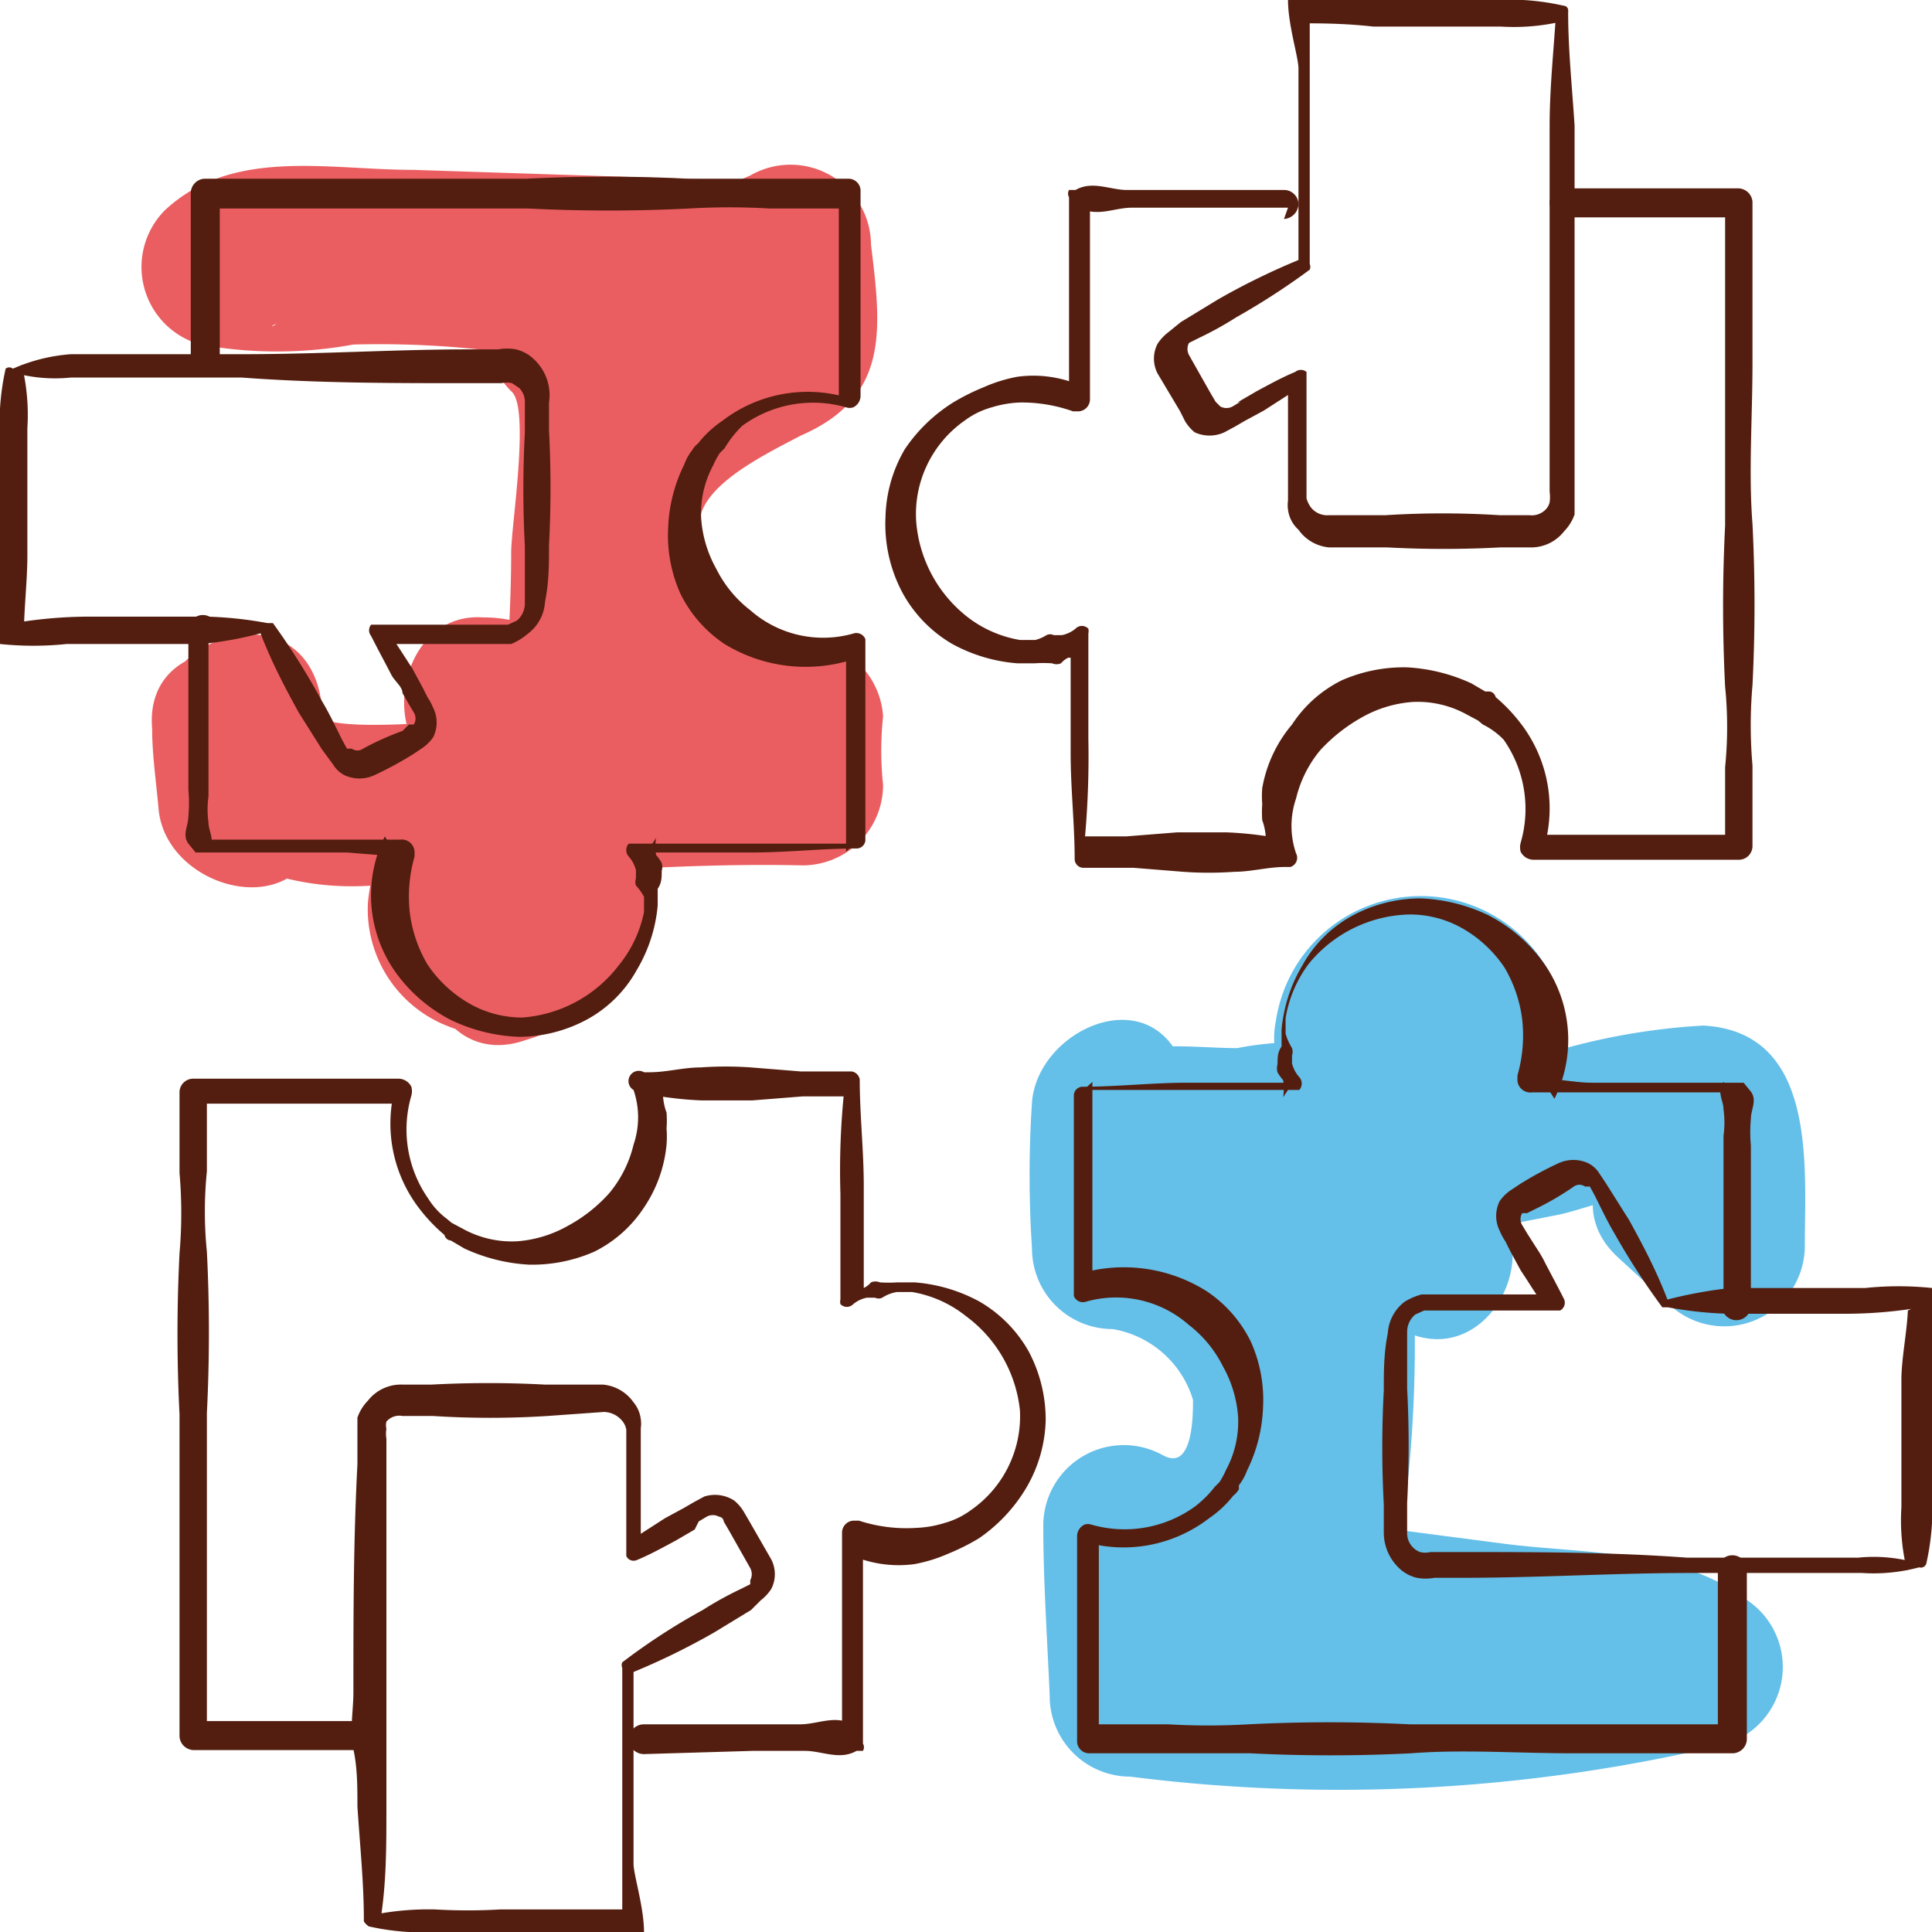 <?xml version="1.0" encoding="UTF-8"?> <svg xmlns="http://www.w3.org/2000/svg" id="Слой_1" data-name="Слой 1" viewBox="0 0 24 24"> <defs> <style>.cls-1{fill:#e3292c;}.cls-1,.cls-2{opacity:0.75;}.cls-2{fill:#30a9e1;}.cls-3{fill:#531e0f;}</style> </defs> <path class="cls-1" d="M1.89,9.05c0,.33.05.66.08,1,.09,1,1.76,1.45,2,.26a4.28,4.28,0,0,0,0-1.71c-.27-1.17-1.86-.79-2,.26C1.78,10.43,3.3,11.1,4.63,11c1.79-.09,3.54-.29,5.34-.25a1,1,0,0,0,1-1,4,4,0,0,1,0-.85A1,1,0,0,0,9.7,8c-.62.16-1.11-1.17-1-1.59s.77-.75,1.25-1c1.1-.48,1-1.31.87-2.37a1,1,0,0,0-1.5-.86,4.56,4.56,0,0,1-3,.24,11.56,11.56,0,0,0-1.55-.12A5.51,5.51,0,0,1,3,2.35L3.46,4c-.14.12-.09,0,.11,0a6.71,6.71,0,0,0,.78,0l1.75,0,3.31.09C9.25,3.6,9.08,3,8.91,2.36a10.49,10.49,0,0,1-2.12.83,1,1,0,0,0-.44,1.67c.24.19,0,1.67,0,2,0,.73-.06,1.45-.08,2.18l1.26-1a5.66,5.66,0,0,0-1.22-.34c-.08.65-.17,1.31-.26,2-.33-.21-.59-.18-.76.11a2.3,2.3,0,0,0-.35.41,2,2,0,0,0-.37,1,1.56,1.56,0,0,0,1,1.53c1.54.6,2.6-.94,2.47-2.33l-2,.27A.2.2,0,0,1,6,11c-1.21.42-.69,2.35.53,1.92A2.21,2.21,0,0,0,8,10.09c-.3-1-2.07-.9-1.95.26,0,.36.41.85.72.73s.35-.35.46-.51a2.08,2.08,0,0,0,.44-1.36A1.66,1.66,0,0,0,6,7.67c-1.11-.08-1.38,1.77-.27,2A7.07,7.07,0,0,1,7,10,1,1,0,0,0,8.24,9l.12-3.35a2.45,2.45,0,0,0-.6-2.2c-.14.55-.29,1.11-.44,1.66a13.53,13.53,0,0,0,2.6-1,1,1,0,0,0-.51-1.86L5.13,2.11c-1.06,0-2.24-.28-3.08.5a1,1,0,0,0,.44,1.67,5.27,5.27,0,0,0,1.9,0,11.89,11.89,0,0,1,2.23.15,5.7,5.7,0,0,0,3.68-.56L8.8,3.06A6.48,6.48,0,0,1,8.9,4.3c.1-.23.19-.47.29-.7-.19.2-.68.27-.94.41a3.85,3.85,0,0,0-.86.64A2.58,2.58,0,0,0,6.71,7c.3,1.68,1.65,3.42,3.52,2.92L9,8.93a3.54,3.54,0,0,0,0,.86l1-1c-1,0-2,0-3.07.05-.27,0-3,.37-3,0L2,9.12a1.35,1.35,0,0,1,0,.66l2,.27c0-.34-.05-.67-.08-1C3.77,7.78,1.78,7.77,1.89,9.05Z"></path> <path class="cls-2" d="M17.76,13.17,17.4,13l1.86.5c0-1.1-.67-2.52-2-2.08a1.42,1.42,0,0,0-.92,1,2,2,0,0,0,0,.73c0,.14.06.27.1.41q.55-.73,0-.6a3.9,3.9,0,0,0-1.07.06c-.37,0-.76-.05-1.12,0a1.41,1.41,0,0,0-1.16.72,1.44,1.44,0,0,0,.08,1.38c.36.6.94.51,1.41.92l1.21-1.56a2.73,2.73,0,0,1-1.12-1.3c-.44-1-1.78-.37-1.85.51a13.83,13.83,0,0,0,0,1.82,1,1,0,0,0,1,1,1.26,1.26,0,0,1,1,.88c0,.19,0,.89-.37.69a1,1,0,0,0-1.49.86c0,.71.05,1.42.08,2.13a1,1,0,0,0,1,1,20.61,20.61,0,0,0,7.38-.4,1,1,0,0,0,.24-1.82c-.78-.6-2-.55-2.95-.67l-3.53-.46,1,1.26a2.83,2.83,0,0,1,.43-1l-1.57.2a1,1,0,0,1,.31.7c.14,1,1.74.93,1.92,0a16.77,16.77,0,0,0,.13-5.61L15.53,15A2.76,2.76,0,0,0,17,16.21c-.08-.61-.16-1.21-.23-1.82l-.1.06a1.05,1.05,0,0,0-.46,1.13c.15.78.72.83,1.34,1,.86.31,1.51-.75,1.13-1.46L18.07,14l-.6,1.46,1.89-.37c.39-.08,1.34-.47,1.68-.33l-.7-.7a6.21,6.21,0,0,1,.08,1.43l1.7-.71-.61-.57c-.94-.86-2.36.54-1.41,1.41l.62.57a1,1,0,0,0,1.7-.7c0-1,.16-2.67-1.26-2.75a8.16,8.16,0,0,0-1.95.35l-2.27.45A1,1,0,0,0,16.35,15L17,16.17c.37-.49.75-1,1.13-1.46a2.49,2.49,0,0,0-.76-.14l.71.3.1.18c-.16.37-.31.75-.46,1.12l.09-.06a1,1,0,0,0-.23-1.82.51.51,0,0,1-.33-.31c-.62-1-2-.29-1.82.77a13.9,13.9,0,0,1-.13,4.55h1.92a2.76,2.76,0,0,0-.82-1.58,1,1,0,0,0-1.56.2,4.73,4.73,0,0,0-.63,1.48,1,1,0,0,0,1,1.26L18,21c.76.1,2.08,0,2.69.49l.24-1.82A19,19,0,0,1,14,20l1,1c0-.71,0-1.41-.08-2.12l-1.5.86a2.34,2.34,0,0,0,3.39-1.86,3.25,3.25,0,0,0-3-3.43l1,1a15.92,15.92,0,0,1,0-1.83l-1.86.5a4.51,4.51,0,0,0,1.83,2c1,.57,2.08-.81,1.21-1.57a2.66,2.66,0,0,0-.63-.42l-.24-.1c-.36-.2-.42,0-.2.49l-.6.46A7.36,7.36,0,0,1,16.09,15a4.29,4.29,0,0,0,1.56-.25,1.37,1.37,0,0,0,.7-.81,1.65,1.65,0,0,0,0-.7l0-.19c0-.29-.08-.27-.14.05l-.7.29c-.23-.3-.3-.26-.23.12a1,1,0,0,0,1.85.5,1.82,1.82,0,1,0-3.28-1.33C15.6,13.9,17.52,14.43,17.76,13.17Z"></path> <path class="cls-3" d="M24,16c0,.28,0,.57,0,.86s0,.58,0,.86,0,.56,0,.84a3.1,3.1,0,0,1-.07.86v0a.07.07,0,0,1-.09.05h0a2.17,2.17,0,0,1-.71.07l-.71,0q-.7,0-1.41,0c-.95,0-1.89.06-2.84.06h-.35a.61.61,0,0,1-.22,0,.48.48,0,0,1-.22-.12.61.61,0,0,1-.19-.44v-.35a13.45,13.45,0,0,1,0-1.42c0-.24,0-.46.05-.71a.53.53,0,0,1,.21-.39.78.78,0,0,1,.21-.09h1.61l-.08.15c-.11-.15-.2-.3-.3-.45l-.13-.24-.06-.12a.76.76,0,0,1-.07-.13.41.41,0,0,1,0-.37.53.53,0,0,1,.13-.13l.12-.08a4.3,4.3,0,0,1,.48-.26.44.44,0,0,1,.37,0,.35.35,0,0,1,.14.13l.08.12.29.46c.17.31.34.63.48,1l-.07,0A5.56,5.56,0,0,1,21.5,16c.27,0,.54,0,.82,0s.56,0,.85,0A4,4,0,0,1,24,16Zm-.26.26a5.67,5.67,0,0,1-.79.06c-.24,0-.47,0-.72,0s-.51,0-.76,0a4.78,4.78,0,0,1-.75-.08h0l-.07,0a8.83,8.83,0,0,1-.59-.91c-.09-.15-.17-.32-.25-.48l-.06-.11s0,0-.06,0a.12.12,0,0,0-.14,0,3.47,3.47,0,0,1-.46.27l-.12.06-.06,0a.14.14,0,0,0,0,.15l.06.1.07.11c.05.08.1.15.14.23s.17.32.25.48h0a.11.11,0,0,1-.05.14H17.69l-.11.05a.28.28,0,0,0-.1.22c0,.23,0,.47,0,.7a13.49,13.49,0,0,1,0,1.42l0,.36a.25.25,0,0,0,.07.19.24.24,0,0,0,.09.06.28.28,0,0,0,.13,0h.35c.95,0,1.89,0,2.84.07l1.41,0,.71,0a1.92,1.92,0,0,1,.71.06h0l-.1.1a2.62,2.62,0,0,1-.07-.79c0-.26,0-.53,0-.8s0-.52,0-.78S23.69,16.54,23.7,16.28Z"></path> <path class="cls-3" d="M8,21.42l1.3,0,.64,0c.22,0,.43-.12.65,0l-.13.13c0-.41,0-.83,0-1.25s0-.84,0-1.26a.15.15,0,0,1,.14-.15h.07a1.9,1.9,0,0,0,.71.09,1.35,1.35,0,0,0,.35-.06,1,1,0,0,0,.33-.16,1.42,1.42,0,0,0,.61-1.24A1.67,1.67,0,0,0,12,16.35a1.46,1.46,0,0,0-.67-.3h-.19a.48.48,0,0,0-.18.07.1.1,0,0,1-.09,0s-.07,0-.1,0a.38.38,0,0,0-.17.08.11.11,0,0,1-.16,0,.14.14,0,0,1,0-.06v0c0-.44,0-.87,0-1.31a9.57,9.57,0,0,1,.05-1.31l.1.1-.62,0-.63.05-.62,0a4.5,4.5,0,0,1-.63-.07l.14-.18c0,.13,0,.27.05.4a1.34,1.34,0,0,1,0,.2,1.23,1.23,0,0,1,0,.2A1.67,1.67,0,0,1,8,15a1.57,1.57,0,0,1-.62.55,1.92,1.92,0,0,1-.81.16,2.19,2.19,0,0,1-.8-.2l-.17-.1,0,0h0s-.06,0-.08-.07a2.06,2.06,0,0,1-.29-.3,1.73,1.73,0,0,1-.31-1.57v.12h0l.17.12-.64,0H2.4l.17-.16c0,.34,0,.68,0,1a5,5,0,0,0,0,1,19.83,19.83,0,0,1,0,2c0,.68,0,1.36,0,2v2l-.17-.17H4.57a.18.18,0,0,1,0,.36H2.4a.18.18,0,0,1-.17-.17v-2c0-.68,0-1.36,0-2a19.83,19.83,0,0,1,0-2,5.79,5.79,0,0,0,0-1c0-.34,0-.68,0-1a.17.17,0,0,1,.16-.17h0c.42,0,.85,0,1.27,0h.64l.64,0a.18.18,0,0,1,.17.1v0h0a.21.21,0,0,1,0,.11h0a1.5,1.5,0,0,0,.21,1.28.92.92,0,0,0,.23.25l.06.05,0,0h0l0,0,.15.08a1.26,1.26,0,0,0,.66.15,1.5,1.5,0,0,0,.63-.19,1.89,1.89,0,0,0,.52-.41,1.48,1.48,0,0,0,.3-.6,1.05,1.05,0,0,0,0-.68A.12.12,0,0,1,8,13.32h.07c.21,0,.42-.06.63-.06a4.42,4.42,0,0,1,.63,0l.62.05.63,0h0a.12.12,0,0,1,.1.1c0,.44.05.88.05,1.32s0,.87,0,1.31L10.52,16l.21,0a.28.28,0,0,0,.09-.07.14.14,0,0,1,.11,0,1.7,1.7,0,0,0,.22,0h.21a2,2,0,0,1,.81.24,1.65,1.65,0,0,1,.61.62,1.81,1.81,0,0,1,.21.85,1.74,1.74,0,0,1-.24.84,2,2,0,0,1-.59.63,2.69,2.69,0,0,1-.38.19,1.87,1.87,0,0,1-.42.13,1.47,1.47,0,0,1-.85-.14l.21-.14c0,.42,0,.84,0,1.26s0,.84,0,1.25a.09.09,0,0,1,0,.09l-.08,0c-.21.12-.43,0-.64,0s-.43,0-.65,0L8,21.79a.19.19,0,0,1-.19-.18A.19.19,0,0,1,8,21.42Z"></path> <path class="cls-3" d="M8,24H6.28c-.29,0-.56,0-.85,0a3.06,3.06,0,0,1-.85-.07h0s-.07-.05-.06-.08h0c0-.47-.05-.94-.08-1.41,0-.24,0-.48-.05-.71s0-.47,0-.71c0-.94,0-1.88.05-2.83v-.35s0-.15,0-.23a.57.57,0,0,1,.13-.21A.52.52,0,0,1,5,17.2l.36,0a13.27,13.27,0,0,1,1.41,0l.72,0a.52.52,0,0,1,.38.22.4.4,0,0,1,.09.21.37.37,0,0,1,0,.11v.08c0,.48,0,.95,0,1.42l-.15-.09.45-.29.24-.13.12-.07.13-.07a.44.44,0,0,1,.37.05.53.53,0,0,1,.12.14l.07.12.27.47a.4.4,0,0,1,0,.37.57.57,0,0,1-.13.14L9.33,20l-.46.28a8.67,8.67,0,0,1-1,.49l0-.08c0,.27,0,.54,0,.81l0,.83c0,.14,0,.28,0,.42s0,.26,0,.4S8,23.69,8,24Zm-.27-.26c0-.24,0-.49,0-.74l0-.39c0-.13,0-.25,0-.37l0-.75c0-.25,0-.51,0-.77a.09.09,0,0,1,0-.07h0A7.87,7.87,0,0,1,8.73,20a4.31,4.31,0,0,1,.47-.26l.12-.06,0-.05a.16.16,0,0,0,0-.15l-.26-.46-.07-.12s0-.05-.06-.06a.16.16,0,0,0-.15,0l-.1.06L8.63,19l-.24.14c-.15.08-.31.17-.48.24h0a.1.1,0,0,1-.13-.05.06.06,0,0,1,0,0c0-.48,0-1,0-1.42v-.09s0,0,0-.06a.23.23,0,0,0-.06-.12.3.3,0,0,0-.22-.1l-.7.05a11.2,11.2,0,0,1-1.42,0H5a.21.21,0,0,0-.2.07.19.19,0,0,0,0,.09.35.35,0,0,0,0,.12l0,.36c0,.94,0,1.89,0,2.83v.71c0,.23,0,.47,0,.7,0,.48,0,.95-.08,1.42h0l-.1-.1a3.47,3.47,0,0,1,.79-.07,7,7,0,0,0,.8,0H7.73Z"></path> <path class="cls-3" d="M21.41,16.1l0-1.33c0-.22,0-.44,0-.66a1.22,1.22,0,0,0,0-.33c0-.11-.09-.22,0-.34l.13.13c-.42,0-.84,0-1.26,0h-.62l-.63,0a.16.16,0,0,1-.18-.15s0,0,0-.06v0a1.8,1.8,0,0,0,.06-.69,1.67,1.67,0,0,0-.22-.65,1.56,1.56,0,0,0-.51-.48,1.32,1.32,0,0,0-.67-.18,1.66,1.66,0,0,0-1.25.61,1.53,1.53,0,0,0-.29.68c0,.07,0,.13,0,.19a.71.71,0,0,0,.08.18.14.14,0,0,1,0,.09s0,.07,0,.1a.4.4,0,0,0,.09.17.12.12,0,0,1,0,.16l-.06,0h0c-.43,0-.87,0-1.31,0s-.87,0-1.31,0l.11-.1c0,.21,0,.41,0,.62v.63c0,.41,0,.83,0,1.25l-.15-.12a1.93,1.93,0,0,1,1.57.22,1.6,1.6,0,0,1,.55.63,1.77,1.77,0,0,1,.15.81,1.92,1.92,0,0,1-.2.79.64.64,0,0,1-.1.18l0,.05a0,0,0,0,0,0,0v0a.27.27,0,0,1-.07.08,1.33,1.33,0,0,1-.3.28,1.74,1.74,0,0,1-1.56.29h.1l.09-.14c0,.85,0,1.7,0,2.56l-.14-.15h1a8.69,8.69,0,0,0,1,0,19.83,19.83,0,0,1,2,0c.68,0,1.36,0,2,0h2l-.17.18V19.5a.18.18,0,0,1,.36,0h0v2.11h0a.18.18,0,0,1-.17.17h-2c-.68,0-1.36-.05-2,0a19.83,19.83,0,0,1-2,0q-.51,0-1,0h-1a.15.15,0,0,1-.15-.14h0c0-.86,0-1.71,0-2.56a.16.16,0,0,1,.09-.14h0a.14.14,0,0,1,.09,0h0a1.49,1.49,0,0,0,1.29-.23,1.36,1.36,0,0,0,.24-.24l.06-.06v0h0a.05.05,0,0,1,0,0,1.09,1.09,0,0,0,.08-.15,1.26,1.26,0,0,0,.15-.66,1.5,1.5,0,0,0-.19-.63,1.48,1.48,0,0,0-.42-.51,1.37,1.37,0,0,0-1.28-.29.12.12,0,0,1-.15-.07s0,0,0,0c0-.42,0-.83,0-1.25v-.63c0-.21,0-.41,0-.62h0a.11.11,0,0,1,.1-.1c.44,0,.87-.05,1.31-.05s.88,0,1.31,0l-.12.18a.71.71,0,0,0,0-.21s-.05-.06-.07-.1a.18.18,0,0,1,0-.1c0-.08,0-.15.05-.22v-.21a1.89,1.89,0,0,1,.26-.8,1.56,1.56,0,0,1,.61-.61,1.79,1.79,0,0,1,.85-.22,2.13,2.13,0,0,1,.85.21,1.93,1.93,0,0,1,.67.57,1.65,1.65,0,0,1,.15,1.71l-.16-.25c.21,0,.42.05.63.05l.62,0c.42,0,.84,0,1.26,0a.05.05,0,0,1,0,0l.09.11c.08.11,0,.22,0,.34a1.82,1.82,0,0,0,0,.33q0,.33,0,.66l0,1.33a.18.18,0,0,1-.36,0Z"></path> <path class="cls-3" d="M0,8c0-.28,0-.57,0-.86s0-.58,0-.86,0-.56,0-.84a3.1,3.1,0,0,1,.07-.86v0a.07.07,0,0,1,.09,0h0A2.17,2.17,0,0,1,.88,4.4l.71,0q.7,0,1.41,0c1,0,1.89-.06,2.84-.06h.35a.61.61,0,0,1,.22,0,.48.48,0,0,1,.22.12A.61.61,0,0,1,6.82,5v.35a13.45,13.45,0,0,1,0,1.42c0,.24,0,.46-.05.71a.53.53,0,0,1-.21.39A.78.78,0,0,1,6.35,8H4.74l.08-.15c.11.15.2.3.3.45l.13.24.06.12a.76.76,0,0,1,.07.13.41.41,0,0,1,0,.37.53.53,0,0,1-.13.13l-.12.08a4.3,4.3,0,0,1-.48.26.44.44,0,0,1-.37,0,.35.35,0,0,1-.14-.13L4,9.31l-.29-.46c-.17-.31-.34-.63-.48-1l.07,0A4.48,4.48,0,0,1,2.5,8C2.23,8,2,8,1.68,8S1.12,8,.83,8A4,4,0,0,1,0,8ZM.3,7.72a5.67,5.67,0,0,1,.79-.06c.24,0,.47,0,.72,0s.51,0,.76,0a4.78,4.78,0,0,1,.75.08h0l.07,0A8.83,8.83,0,0,1,4,8.71c.09.15.17.32.25.48l.06.11s0,0,.06,0a.12.12,0,0,0,.14,0A3.47,3.47,0,0,1,5,9.08L5.08,9l.06,0a.14.14,0,0,0,0-.15l-.06-.1L5,8.61c0-.08-.1-.15-.14-.23s-.17-.32-.25-.48h0a.11.11,0,0,1,0-.14H6.31l.11-.05a.28.28,0,0,0,.1-.22c0-.23,0-.47,0-.7a13.49,13.49,0,0,1,0-1.42l0-.36a.25.25,0,0,0-.07-.19l-.09-.06a.28.28,0,0,0-.13,0H5.84c-1,0-1.89,0-2.84-.07l-1.41,0-.71,0a1.92,1.92,0,0,1-.71-.06h0l.1-.1a2.62,2.62,0,0,1,.07.79c0,.26,0,.53,0,.8s0,.52,0,.78S.31,7.46.3,7.72Z"></path> <path class="cls-3" d="M16,2.58l-1.3,0-.64,0c-.22,0-.43.12-.65,0l.13-.13c0,.41,0,.83,0,1.25s0,.84,0,1.26a.15.15,0,0,1-.14.15h-.07A1.9,1.9,0,0,0,12.67,5a1.35,1.35,0,0,0-.35.06,1,1,0,0,0-.33.16,1.42,1.42,0,0,0-.61,1.24A1.67,1.67,0,0,0,12,7.65a1.46,1.46,0,0,0,.67.3h.19A.48.48,0,0,0,13,7.89a.1.1,0,0,1,.09,0s.07,0,.1,0a.38.38,0,0,0,.17-.08.11.11,0,0,1,.16,0,.14.14,0,0,1,0,.06v0c0,.44,0,.87,0,1.31a11.48,11.48,0,0,1-.05,1.31l-.1-.1.62,0,.63-.05.62,0a4.5,4.5,0,0,1,.63.07l-.14.18c0-.13,0-.27-.05-.4a1.34,1.34,0,0,1,0-.2,1.23,1.23,0,0,1,0-.2A1.67,1.67,0,0,1,16.05,9a1.57,1.57,0,0,1,.62-.55,1.92,1.92,0,0,1,.81-.16,2.19,2.19,0,0,1,.8.2l.17.1.05,0h0s.06,0,.08.07a2.06,2.06,0,0,1,.29.3,1.73,1.73,0,0,1,.31,1.57v-.12h0L19,10.37l.64,0H21.6l-.17.16c0-.34,0-.68,0-1a5,5,0,0,0,0-1,19.83,19.83,0,0,1,0-2c0-.68,0-1.36,0-2v-2l.17.17H19.43a.18.18,0,0,1,0-.36H21.6a.18.18,0,0,1,.17.17v2c0,.68-.05,1.36,0,2a19.83,19.83,0,0,1,0,2,5.79,5.79,0,0,0,0,1c0,.34,0,.68,0,1a.17.17,0,0,1-.16.17h0c-.42,0-.85,0-1.27,0h-.64l-.64,0a.18.18,0,0,1-.17-.1v0h0a.21.21,0,0,1,0-.11h0a1.5,1.5,0,0,0-.21-1.28A.92.92,0,0,0,18.42,9l-.06-.05,0,0h0l0,0-.15-.08a1.26,1.26,0,0,0-.66-.15,1.5,1.5,0,0,0-.63.19,2.09,2.09,0,0,0-.52.41,1.48,1.48,0,0,0-.3.6,1.05,1.05,0,0,0,0,.68.12.12,0,0,1-.07.17h-.07c-.21,0-.42.06-.63.06a4.42,4.42,0,0,1-.63,0l-.62-.05-.63,0h0a.11.11,0,0,1-.1-.1c0-.44-.05-.88-.05-1.32s0-.87,0-1.31l.18.12-.21,0a.28.28,0,0,0-.09.07.14.14,0,0,1-.11,0,1.7,1.7,0,0,0-.22,0h-.21a2,2,0,0,1-.81-.24,1.65,1.65,0,0,1-.61-.62A1.81,1.81,0,0,1,11,6.42a1.74,1.74,0,0,1,.24-.84A2,2,0,0,1,11.84,5a2.69,2.69,0,0,1,.38-.19,1.87,1.87,0,0,1,.42-.13,1.47,1.47,0,0,1,.85.14l-.21.14c0-.42,0-.84,0-1.26s0-.84,0-1.25a.09.09,0,0,1,0-.09l.08,0c.21-.12.43,0,.64,0s.43,0,.65,0l1.29,0a.18.18,0,0,1,.19.17.19.19,0,0,1-.18.19Z"></path> <path class="cls-3" d="M16,0h1.72c.29,0,.56,0,.85,0a3.06,3.06,0,0,1,.85.07h0s.07,0,.06.08h0c0,.47.05.94.08,1.41,0,.24,0,.48,0,.71s0,.47,0,.71c0,.94,0,1.88,0,2.83v.35s0,.15,0,.23a.57.57,0,0,1-.13.21A.52.52,0,0,1,19,6.8l-.36,0a13.27,13.27,0,0,1-1.41,0l-.72,0a.52.52,0,0,1-.38-.22A.4.4,0,0,1,16,6.33a.37.37,0,0,1,0-.11V6.14c0-.48,0-.95,0-1.42l.15.09-.45.29-.24.13-.12.07-.13.07a.44.44,0,0,1-.37,0,.53.53,0,0,1-.12-.14l-.06-.12-.28-.47a.4.4,0,0,1,0-.37.57.57,0,0,1,.13-.14L14.67,4l.46-.28a8.67,8.67,0,0,1,1-.49l0,.08c0-.27,0-.54,0-.81l0-.83c0-.14,0-.28,0-.42s0-.26,0-.4S16,.31,16,0Zm.27.26c0,.24,0,.49,0,.74l0,.39c0,.13,0,.25,0,.37l0,.75c0,.25,0,.51,0,.77a.09.09,0,0,1,0,.07h0a8.83,8.83,0,0,1-.91.59,4.31,4.31,0,0,1-.47.26l-.12.06,0,0a.16.16,0,0,0,0,.15l.26.46.07.12s0,0,.06.06a.16.16,0,0,0,.15,0l.1-.06L15.37,5l.24-.14c.15-.08.31-.17.48-.24h0a.11.11,0,0,1,.14,0s0,0,0,0c0,.47,0,1,0,1.42v.09s0,0,0,.06a.34.34,0,0,0,.06.12.26.26,0,0,0,.22.09c.22,0,.46,0,.7,0a11.2,11.2,0,0,1,1.42,0H19a.24.24,0,0,0,.2-.07.19.19,0,0,0,.05-.09.45.45,0,0,0,0-.13l0-.35c0-1,0-1.89,0-2.83V2.28c0-.23,0-.47,0-.71,0-.47.05-.94.08-1.41h0l.1.1a2.62,2.62,0,0,1-.79.07c-.26,0-.53,0-.79,0h-.79C16.79.3,16.53.29,16.27.29Z"></path> <path class="cls-3" d="M2.59,7.9l0,1.33c0,.22,0,.44,0,.66a1.22,1.22,0,0,0,0,.33c0,.11.09.22,0,.34l-.13-.13c.42,0,.84,0,1.26,0h.62l.63,0a.16.16,0,0,1,.18.15s0,0,0,.06v0a1.8,1.8,0,0,0-.06.69,1.67,1.67,0,0,0,.22.65,1.56,1.56,0,0,0,.51.48,1.32,1.32,0,0,0,.67.18A1.66,1.66,0,0,0,7.68,12,1.53,1.53,0,0,0,8,11.33c0-.07,0-.13,0-.19A.71.71,0,0,0,7.9,11a.14.14,0,0,1,0-.09s0-.07,0-.1a.4.4,0,0,0-.09-.17.12.12,0,0,1,0-.16l.06,0H8c.43,0,.87,0,1.31,0s.87,0,1.31,0l-.11.1c0-.21,0-.41,0-.62V9.3c0-.41,0-.83,0-1.25l.15.12A1.93,1.93,0,0,1,9,8a1.6,1.6,0,0,1-.55-.63,1.77,1.77,0,0,1-.15-.81,1.92,1.92,0,0,1,.2-.79.64.64,0,0,1,.1-.18l0,0a0,0,0,0,0,0,0v0a.27.27,0,0,1,.07-.08,1.33,1.33,0,0,1,.3-.28,1.74,1.74,0,0,1,1.56-.29h-.1L10.42,5c0-.85,0-1.7,0-2.56l.14.15h-1a8.69,8.69,0,0,0-1,0,19.83,19.83,0,0,1-2,0c-.68,0-1.36,0-2,0h-2l.17-.18V4.5a.18.18,0,0,1-.36,0h0V2.39h0a.18.18,0,0,1,.17-.17h2c.68,0,1.36,0,2,0a19.83,19.83,0,0,1,2,0q.51,0,1,0h1a.15.15,0,0,1,.15.14h0c0,.86,0,1.71,0,2.56a.16.16,0,0,1-.09.14h0a.14.14,0,0,1-.09,0h0a1.49,1.49,0,0,0-1.29.23A1.36,1.36,0,0,0,9,5.57l-.06.06v0h0a.05.05,0,0,1,0,0,1.09,1.09,0,0,0-.08.15,1.26,1.26,0,0,0-.15.66,1.5,1.5,0,0,0,.19.63,1.48,1.48,0,0,0,.42.51,1.37,1.37,0,0,0,1.28.29.12.12,0,0,1,.15.07s0,0,0,0c0,.42,0,.83,0,1.25v.63c0,.21,0,.41,0,.62h0a.11.11,0,0,1-.1.1c-.44,0-.87.05-1.31.05s-.88,0-1.31,0l.12-.18a.71.71,0,0,0,0,.21s.05.06.07.1a.18.18,0,0,1,0,.1c0,.08,0,.15-.05.22v.21a1.89,1.89,0,0,1-.26.8,1.56,1.56,0,0,1-.61.61,1.79,1.79,0,0,1-.85.22,2.13,2.13,0,0,1-.85-.21,1.93,1.93,0,0,1-.67-.57,1.65,1.65,0,0,1-.15-1.71l.16.25-.63-.05-.62,0c-.42,0-.84,0-1.26,0l0,0-.09-.11c-.08-.11,0-.22,0-.34a1.82,1.82,0,0,0,0-.33q0-.33,0-.66l0-1.33a.18.18,0,0,1,.36,0Z"></path> </svg> 